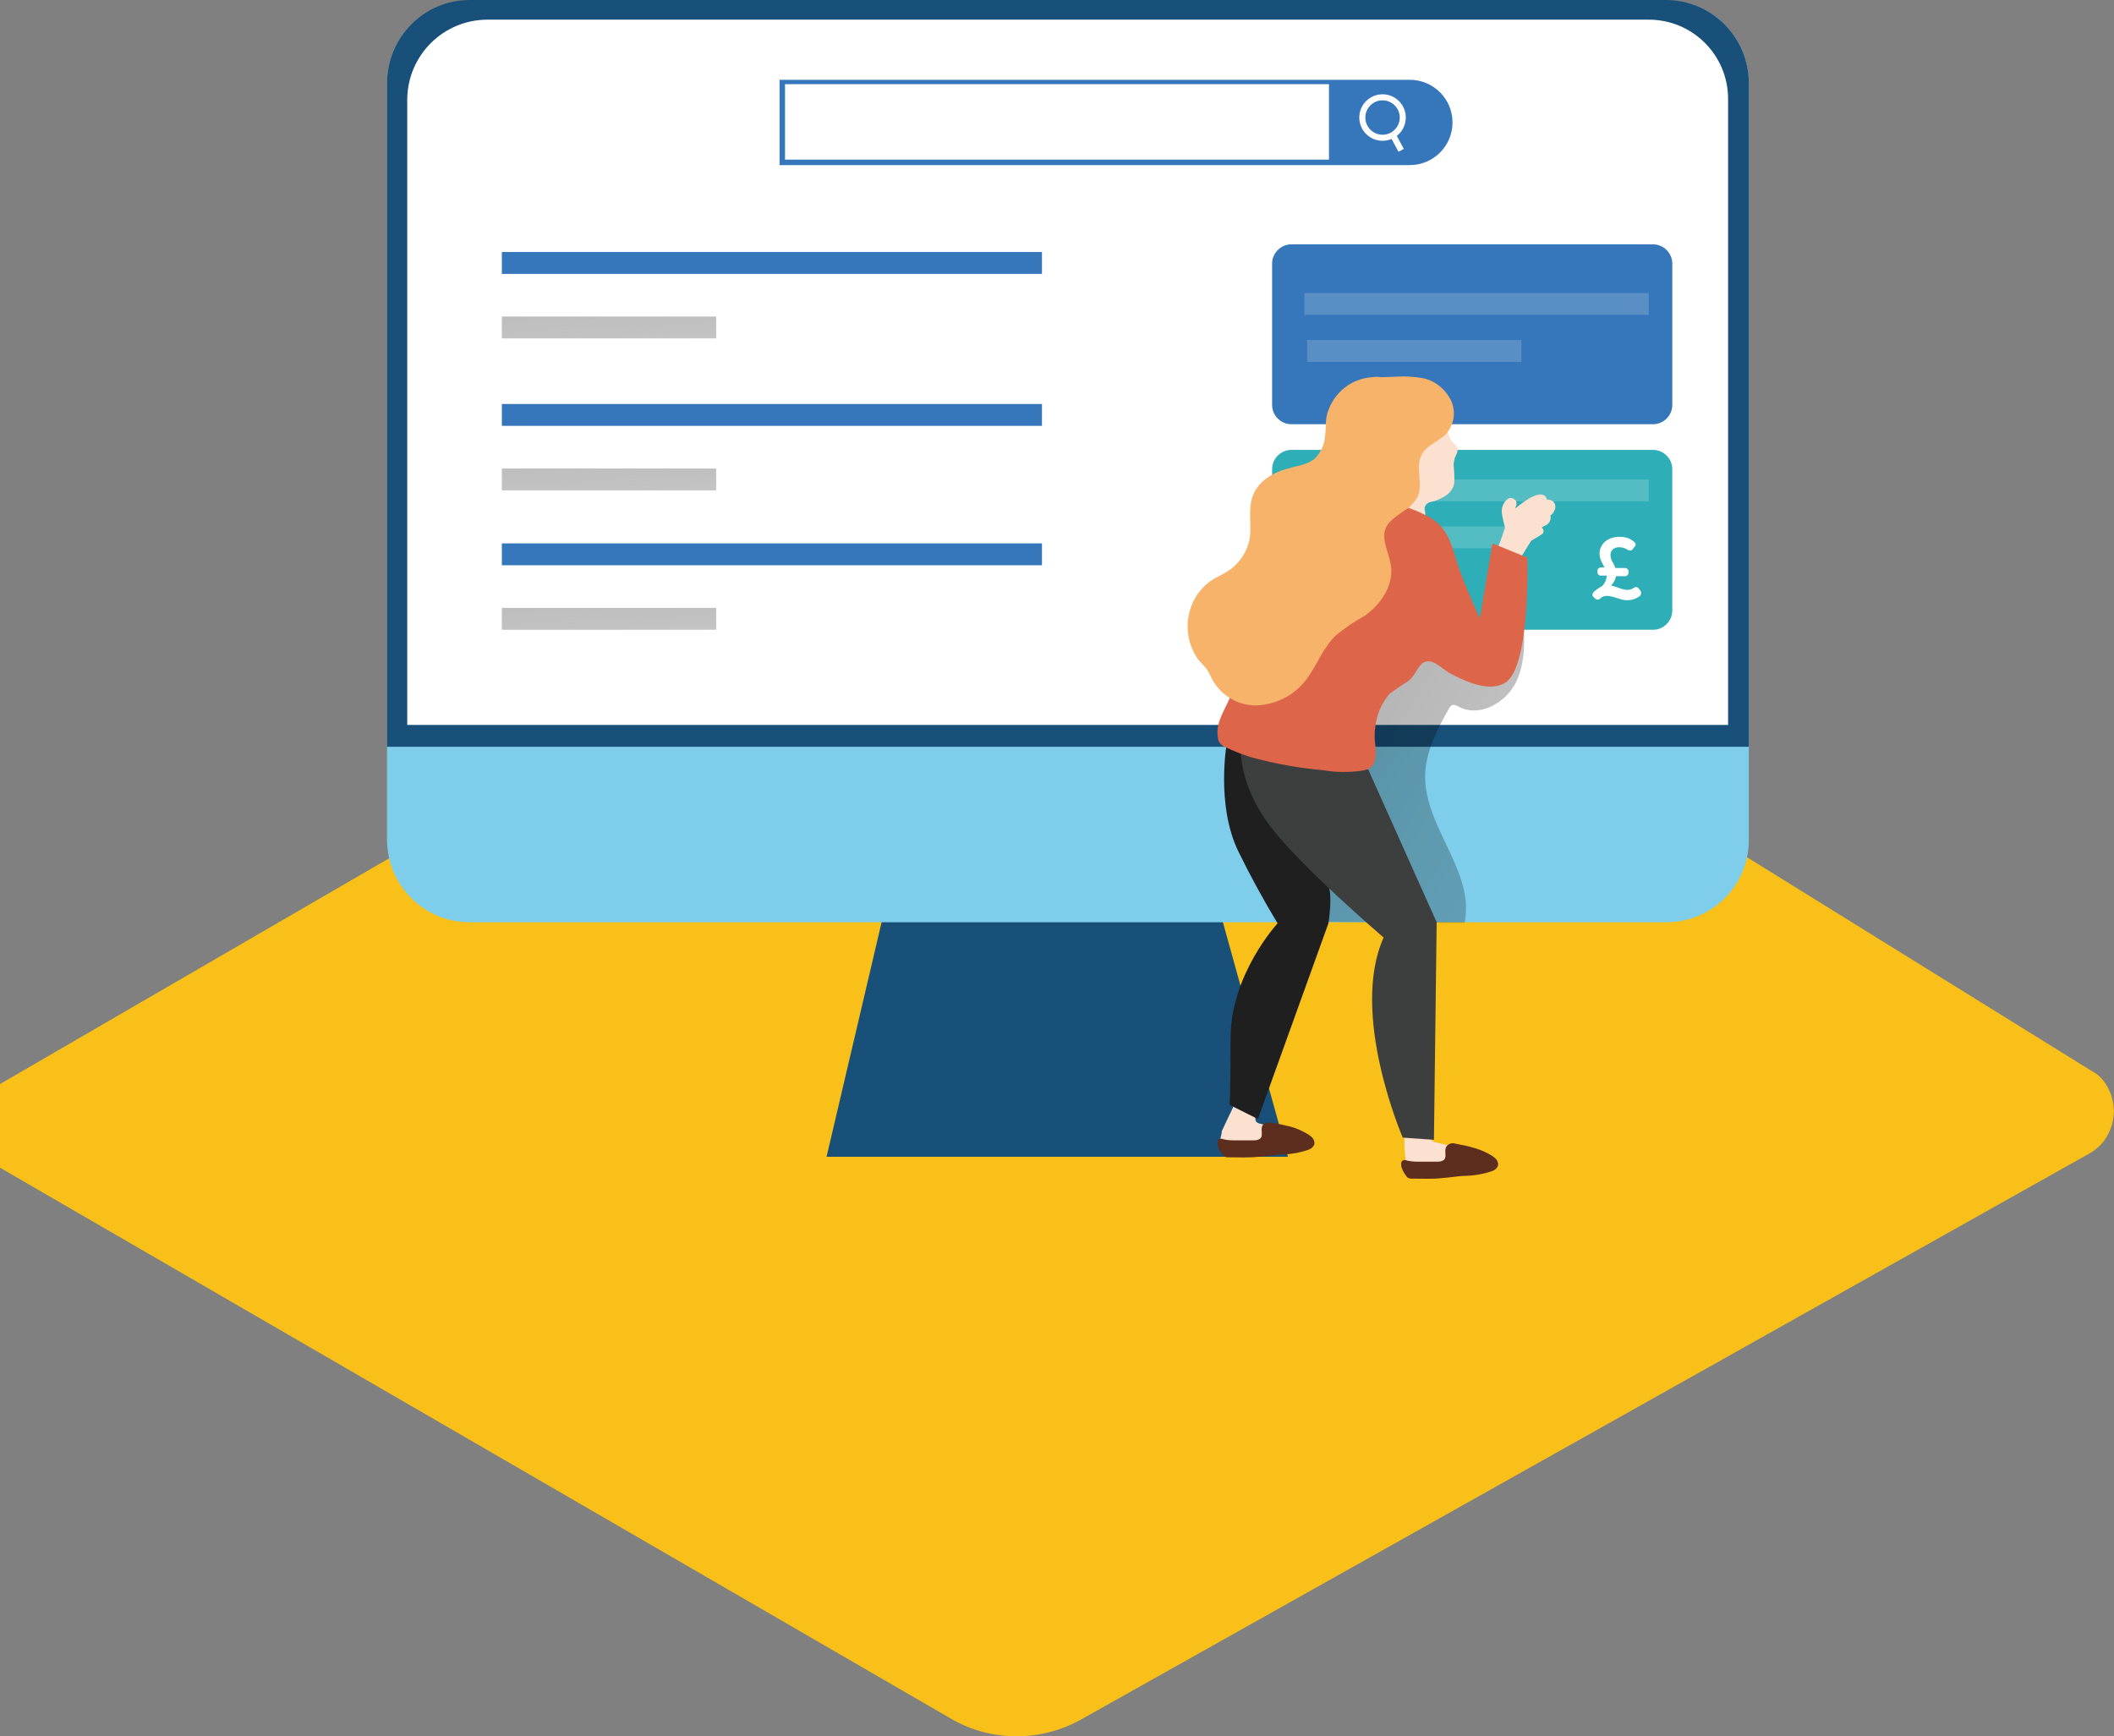 <?xml version="1.0" encoding="utf-8"?>
<!-- Generator: Adobe Illustrator 27.0.0, SVG Export Plug-In . SVG Version: 6.00 Build 0)  -->
<svg version="1.1" id="Layer_1" xmlns="http://www.w3.org/2000/svg" xmlns:xlink="http://www.w3.org/1999/xlink" x="0px" y="0px"
	 viewBox="0 0 386.7 317.6" style="enable-background:new 0 0 386.7 317.6;" xml:space="preserve">
<rect x="0" y="0" width="386.7" height="317.6" fill="#808080" stroke="none"/>
<style type="text/css">
	.st0{fill:#F8C018;}
	.st1{fill:#185079;}
	.st2{fill:#7ECDEA;}
	.st3{fill:#FFFFFF;}
	.st4{opacity:0.18;fill:#FFFFFF;enable-background:new    ;}
	.st5{fill:#2EAEB7;}
	.st6{fill:none;}
	.st7{fill:#3676BA;}
	.st8{fill:none;stroke:#FFFFFF;stroke-width:1.108;stroke-miterlimit:11.082;}
	.st9{fill:url(#SVGID_1_);}
	.st10{fill:url(#SVGID_00000070087987398620008120000013107649063272283554_);}
	.st11{fill:url(#SVGID_00000084498694639186252960000009451768773415665560_);}
	.st12{fill:#FCE0D0;}
	.st13{fill:#5D2D1D;}
	.st14{fill:url(#SVGID_00000106828544196066051370000009302346220557041336_);}
	.st15{fill:#1F1F1F;}
	.st16{fill:#3D3E3E;}
	.st17{fill:#DD654A;}
	.st18{fill:#F8B36A;}
</style>
<g>
	<path class="st0" d="M0,213.6l173.8,100.7c7.4,4.4,16.7,4.4,24.2,0.1L382.2,211c4.2-2.3,5.7-7.8,3.4-12c-0.7-1.4-1.8-2.5-3-3.1
		L204.1,85.2c-2.7-1.8-6.3-1.8-9-0.1L0,198.3"/>
	<polygon class="st1" points="151.2,211.6 235.6,211.6 220.7,157.9 163.8,157.9 	"/>
	<path class="st2" d="M319.9,15.2v138.5c0,8.3-6.8,15.1-15.2,15H85.9c-8.4,0-15.1-6.8-15.1-15.1V15.2c0-8.4,6.8-15.1,15.1-15.1
		h218.8C313.1,0,319.9,6.8,319.9,15.2L319.9,15.2L319.9,15.2z"/>
	<path class="st1" d="M319.9,15.2v121.4H70.8V15.2C70.8,6.8,77.6,0,85.9,0h218.8C313.1,0,319.9,6.8,319.9,15.2L319.9,15.2z"/>
	<path class="st3" d="M316.1,18.1v114.5H74.5V18.1c0.1-8,6.6-14.5,14.7-14.5h212.2C309.5,3.5,316.1,10,316.1,18.1z"/>
	<path class="st4" d="M316.1,18.1v114.5H74.5V18.1c0.1-8,6.6-14.5,14.7-14.5h212.2C309.5,3.5,316.1,10,316.1,18.1z"/>
	<path class="st5" d="M302.4,115.2h-66.2c-1.9,0-3.5-1.6-3.5-3.5V85.8c0-1.9,1.6-3.5,3.5-3.5h66.2c1.9,0,3.5,1.6,3.5,3.5v25.9
		C305.9,113.6,304.3,115.2,302.4,115.2z"/>
	<line class="st6" x1="278.4" y1="66.6" x2="244.9" y2="48.4"/>
	<path class="st7" d="M142.6,14.6h115.3c4.3,0,7.8,3.5,7.8,7.8l0,0c0,4.3-3.5,7.8-7.8,7.8H142.6V14.6z"/>
	<rect x="143.6" y="15.4" class="st3" width="99.5" height="13.8"/>
	<circle class="st8" cx="252.9" cy="21.5" r="3.7"/>
	<path class="st8" d="M256.3,27.5l-1.5-2.8"/>
	<rect x="91.8" y="46.1" class="st7" width="98.8" height="4"/>
	
		<linearGradient id="SVGID_1_" gradientUnits="userSpaceOnUse" x1="95.037" y1="206.367" x2="97.886" y2="142.756" gradientTransform="matrix(1.108 0 0 -1.108 4.793 260.736)">
		<stop  offset="1.000000e-02" style="stop-color:#020203"/>
		<stop  offset="8.000000e-02" style="stop-color:#020203;stop-opacity:0.69"/>
		<stop  offset="0.21" style="stop-color:#020203;stop-opacity:0.32"/>
		<stop  offset="1" style="stop-color:#020203;stop-opacity:0"/>
	</linearGradient>
	<rect x="91.8" y="57.9" class="st9" width="39.2" height="4"/>
	<rect x="91.8" y="73.9" class="st7" width="98.8" height="4"/>
	
		<linearGradient id="SVGID_00000083074755682974171350000001141072554942764731_" gradientUnits="userSpaceOnUse" x1="95.037" y1="181.29" x2="97.886" y2="117.68" gradientTransform="matrix(1.108 0 0 -1.108 4.793 260.736)">
		<stop  offset="1.000000e-02" style="stop-color:#020203"/>
		<stop  offset="8.000000e-02" style="stop-color:#020203;stop-opacity:0.69"/>
		<stop  offset="0.21" style="stop-color:#020203;stop-opacity:0.32"/>
		<stop  offset="1" style="stop-color:#020203;stop-opacity:0"/>
	</linearGradient>
	<rect x="91.8" y="85.7" style="fill:url(#SVGID_00000083074755682974171350000001141072554942764731_);" width="39.2" height="4"/>
	<rect x="91.8" y="99.4" class="st7" width="98.8" height="4"/>
	
		<linearGradient id="SVGID_00000171713923503786686800000006652216192555176625_" gradientUnits="userSpaceOnUse" x1="95.037" y1="158.268" x2="97.886" y2="94.658" gradientTransform="matrix(1.108 0 0 -1.108 4.793 260.736)">
		<stop  offset="1.000000e-02" style="stop-color:#020203"/>
		<stop  offset="8.000000e-02" style="stop-color:#020203;stop-opacity:0.69"/>
		<stop  offset="0.21" style="stop-color:#020203;stop-opacity:0.32"/>
		<stop  offset="1" style="stop-color:#020203;stop-opacity:0"/>
	</linearGradient>
	
		<rect x="91.8" y="111.2" style="fill:url(#SVGID_00000171713923503786686800000006652216192555176625_);" width="39.2" height="4"/>
	<path class="st7" d="M302.4,77.6h-66.2c-1.9,0-3.5-1.6-3.5-3.5V48.2c0-1.9,1.6-3.5,3.5-3.5h66.2c1.9,0,3.5,1.6,3.5,3.5v25.9
		C305.9,76,304.3,77.6,302.4,77.6z"/>
	<rect x="238.6" y="53.6" class="st4" width="63" height="4"/>
	<rect x="239.1" y="62.2" class="st4" width="39.2" height="4"/>
	<rect x="238.6" y="87.7" class="st4" width="63" height="4"/>
	<rect x="239.1" y="96.3" class="st4" width="39.2" height="4"/>
	<path class="st12" d="M257.1,211.9c-0.1,0.8,0.2,1.5,0.7,2.1c0.3,0.2,0.6,0.3,0.9,0.4c0.9,0.2,1.8,0.2,2.7,0.2
		c1.7-0.1,3.3-0.4,4.9-0.7l2.8-0.5c0.4,0,0.7-0.2,0.9-0.5c0.2-0.4,0.1-0.8-0.2-1.1c-0.5-0.6-1.1-1-1.8-1.2c-1.7-0.7-3.4-1.2-5.2-1.6
		c-0.3,0-0.6-0.2-0.8-0.3c-0.4-0.3-0.4-0.8-0.7-1.2c-0.5-0.7-1.4-1.1-2.2-0.9c-0.8,0.2-2,0.7-2.2,1.6
		C256.9,209.3,256.9,210.6,257.1,211.9z"/>
	<path class="st13" d="M266.2,209.2c-0.6-0.2-1.2,0-1.6,0.5c-0.5,0.7,0.1,1.8-0.4,2.4c-0.3,0.3-0.8,0.4-1.2,0.4h-3.1
		c-0.8,0-1.7,0-2.5-0.2c-0.2-0.1-0.4-0.1-0.6-0.1c-0.3,0.1-0.5,0.3-0.5,0.6s0,0.6,0.1,0.8c0.2,0.6,0.5,1.1,0.9,1.6
		c0.1,0.1,0.2,0.3,0.4,0.3c0.2,0.1,0.4,0.1,0.6,0.1c1.8,0,3.7,0.1,5.5-0.1c1.3-0.1,2.5-0.3,3.8-0.4c1.8,0,3.7-0.3,5.4-0.9
		c0.5-0.2,0.8-0.5,1-0.9c0.1-0.4,0-0.8-0.2-1.1c-0.2-0.3-0.6-0.6-0.9-0.8c-1-0.6-2.1-1.1-3.2-1.4
		C268.4,209.6,267.3,209.4,266.2,209.2z"/>
	<path class="st12" d="M223.2,208.4v0.2c0.1,2.5,3.3,2.5,5.1,2.4c1.7-0.1,3.3-0.4,4.9-0.7l2.8-0.5c0.4,0,0.7-0.2,0.9-0.5
		c0.2-0.4,0.1-0.8-0.2-1.1c-0.5-0.6-1.1-1-1.8-1.2c-1.5-0.6-3-1.1-4.6-1.5c-1.4-0.4-0.2-2.3-0.1-3.3c0.1-0.2,0.1-0.4,0-0.6
		c-0.2-0.2-0.4-0.4-0.7-0.4c-0.8-0.3-1.7-0.4-2.5-0.5c-0.2,0-0.3,0-0.5,0.1c-0.1,0.1-0.2,0.2-0.3,0.4l-2.7,5.7
		C223.5,207.4,223.3,207.9,223.2,208.4z"/>
	<path class="st13" d="M232.6,205.4c-0.6-0.2-1.2,0-1.6,0.4c-0.5,0.7,0.1,1.8-0.4,2.4c-0.3,0.3-0.8,0.4-1.2,0.4h-3.1
		c-0.8,0-1.7,0-2.5-0.2c-0.2-0.1-0.4-0.1-0.6-0.1c-0.3,0.1-0.5,0.3-0.5,0.6s0,0.6,0.1,0.8c0.2,0.6,0.5,1.1,0.9,1.6
		c0.1,0.1,0.2,0.3,0.4,0.3c0.2,0.1,0.4,0.1,0.6,0.1c1.8,0,3.7,0.1,5.5-0.1c1.3-0.1,2.5-0.3,3.8-0.4c1.8,0,3.7-0.3,5.4-0.9
		c0.5-0.2,0.8-0.5,1-0.9c0.1-0.4,0-0.8-0.2-1.1c-0.2-0.3-0.6-0.6-0.9-0.8c-1-0.6-2.1-1.1-3.2-1.4
		C234.8,205.8,233.7,205.5,232.6,205.4z"/>
	
		<linearGradient id="SVGID_00000018956271097273267120000001469994675314269826_" gradientUnits="userSpaceOnUse" x1="171.22" y1="141.828" x2="342.78" y2="41.968" gradientTransform="matrix(1.108 0 0 -1.108 4.793 260.736)">
		<stop  offset="1.000000e-02" style="stop-color:#020203"/>
		<stop  offset="8.000000e-02" style="stop-color:#020203;stop-opacity:0.69"/>
		<stop  offset="0.21" style="stop-color:#020203;stop-opacity:0.32"/>
		<stop  offset="1" style="stop-color:#020203;stop-opacity:0"/>
	</linearGradient>
	<path style="fill:url(#SVGID_00000018956271097273267120000001469994675314269826_);" d="M267.9,168.8c2-9.4-7.6-17.7-7.2-27.3
		c0.2-4.2,2.2-8.1,4.3-11.8c0.1-0.3,0.3-0.5,0.6-0.7c0.4-0.2,0.9,0.1,1.3,0.3c3.8,2,8.7-0.8,10.5-4.7c1.8-3.9,1.5-8.4,1.1-12.7
		c-4.1,3.3-9.8,4.2-14.7,2.3c-2.4-0.9-4.7-2.6-7.3-2.5c-2.6,0.1-5,1.8-6.9,3.7c-6.5,6.5-10.2,15.4-11.8,24.5
		c-1.6,9.1-1.3,19.5-1.1,28.7L267.9,168.8z"/>
	<path class="st15" d="M224.4,136c0,0-2,11.2,2.1,19.7c2.2,4.5,4.6,8.9,7.2,13.2c0,0-8.6,9.3-8.6,21s-0.2,12.2-0.2,12.2l5.2,2.6
		l12.9-35.8c0,0,0.8-5.1,0-6.8c-0.8-1.7-7.4-21.3-7.4-21.3L224.4,136z"/>
	<path class="st12" d="M265.9,85c0.1,1.2,0.2,2.4,0.1,3.5c-0.2,0.9-0.8,1.7-1.6,2.2c-0.8,0.5-1.6,0.9-2.6,1.1
		c-0.7,0.1-1.3,0.7-1.2,1.4c0,0.1,0,0.2,0.1,0.3v3c0,0.3,0,0.6-0.2,0.9c-0.1,0.1-0.3,0.2-0.5,0.3c-1.5,0.4-3.1-0.4-3.7-1.9
		c-0.3-0.7-0.7-1.3-1.1-2c-0.4-0.8-0.6-1.7-0.7-2.6c-0.3-2.9,0.3-5.8,1.6-8.4c0.8-1.7,2-3.1,3.5-4.2c1.2-0.8,3.5-2.1,4.7-0.7
		c0.6,0.7,0.6,1.8,1.1,2.6c0.4,0.6,1.1,0.9,1.2,1.6s-0.3,1.1-0.5,1.7C266,84.3,265.9,84.7,265.9,85z"/>
	<path class="st16" d="M250.3,140.8l12.5,27.9l-0.5,39.8l-5.7-0.4c0,0-9.8-22.6-3.5-36.6c0,0-15.1-12.9-20.7-20.3
		c-6.9-9.1-5.3-16.6-5.3-16.6L250.3,140.8z"/>
	<g>
		<path class="st3" d="M293.1,107.2c0.5-0.6,0.8-1.2,0.8-1.9h-1.1c-0.3,0-0.6-0.3-0.6-0.6v-0.3c0-0.3,0.3-0.6,0.6-0.6h0.7
			c-0.4-0.8-0.9-1.5-0.9-2.5c0-1.8,1.5-3.1,3.6-3.1c1.2,0,2,0.3,2.7,0.9c0.1,0.1,0.3,0.3,0.3,0.5c0,0.1,0,0.2-0.1,0.3l-0.4,0.5
			c-0.1,0.2-0.3,0.3-0.5,0.3c-0.1,0-0.2,0-0.4-0.1c-0.5-0.3-1-0.5-1.6-0.5c-1,0-1.6,0.6-1.6,1.4c0,1,0.6,1.5,0.9,2.4h1.8
			c0.3,0,0.6,0.3,0.6,0.6v0.3c0,0.3-0.3,0.6-0.6,0.6h-1.7c-0.1,0.7-0.5,1.3-0.9,1.7c1,0.2,2,0.8,3,0.8c0.4,0,0.8-0.1,1.2-0.4
			c0.1-0.1,0.3-0.1,0.4-0.1c0.2,0,0.4,0.1,0.5,0.3l0.3,0.4c0.1,0.1,0.1,0.2,0.1,0.4c0,0.2-0.1,0.4-0.2,0.5c-0.8,0.6-1.6,0.8-2.4,0.8
			c-1.2,0-2.4-0.8-3.7-0.8c-0.5,0-0.9,0.2-1.2,0.5c-0.1,0.1-0.3,0.2-0.4,0.2c-0.2,0-0.3-0.1-0.5-0.2l-0.4-0.4
			c-0.1-0.1-0.1-0.2-0.1-0.3c0-0.2,0.1-0.3,0.2-0.5C292.2,107.7,292.7,107.4,293.1,107.2z"/>
	</g>
	<path class="st12" d="M272.9,103.6c0.3,0.5,0.9,0.7,1.4,0.4l0,0.3l0,0c0.1,0.5,0.6,0.9,1,0.8l0,0.2l0,0c-0.1,0.4,0.2,0.9,0.7,1
		c0.4,0.5-0.2,0.8,0,0c0.5-1.8,1.7-3.5,4.1-7.4l1.7-1c0.1-0.1,0.2-0.2,0.3-0.2c0.4-0.3,0.3-0.9-0.1-1.2l0.5-0.3
		c0.9-0.3,1.3-1.1,1.1-1.9c0.5-0.3,0.8-0.9,0.9-1.4c0.1-0.8-0.4-1.4-1.2-1.5c-0.2,0-0.2,0-0.3,0c-0.7-2.3-4,0.1-5.8,1.6l0-0.2
		c0.2-0.3,0.3-0.7,0.1-1.2c-0.4-0.5-1-0.6-1.4-0.4c-1,0.7-1.4,1.9-1.1,3.1c0.1,0.7,0.3,1.5,0.5,2.2c-0.6,2-1.4,3.9-2.2,5.9
		C272.8,102.8,272.9,103,272.9,103.6z"/>
	<path class="st17" d="M256.1,92.5c1.5,0.3,3,0.9,4.4,1.6c4.8,2.2,5,6,6.6,10.5c1.1,2.9,2.3,5.7,3.6,8.5l2.3-13.7l6.4,2.6
		c0,0,0.6,20.2-4.1,22.9c-3,1.8-7.3-0.3-10-1.7c-1-0.5-2.6-2.1-3.7-2.2c-2.1-0.3-2.2,2.1-4,3.6c-1.2,0.7-2.3,1.5-3.4,2.3
		c-1,1.2-1.8,2.6-2.2,4c-0.5,1.8-0.7,3.7-0.4,5.6c0.1,1.3,0.2,2.8-0.7,3.7c-0.5,0.5-1.2,0.7-1.9,0.8c-2.3,0.3-4.6,0.3-6.9-0.1
		c-4.5-0.4-9-1.2-13.3-2.4c-1.6-0.5-3.1-1.1-4.6-1.8c-0.3-0.1-0.6-0.3-0.9-0.6c-0.3-0.3-0.5-0.7-0.5-1.1c-0.6-2.7,1.4-5.3,2.4-7.9
		c0.7-1.8,0.9-3.7,1.5-5.5c0.7-2,1.9-3.3,3-5.1c0.9-1.4,1.4-3,2.3-4.5c2.4-3.7,5.1-7.2,8-10.5c1.7-2.1,3.6-4.1,5.7-5.9
		c2.4-2.1,5.4-3.3,8.6-3.3C255,92.4,255.5,92.4,256.1,92.5z"/>
	<path class="st18" d="M251.1,69c-3.8,0.2-7,2.7-8.2,6.3c-0.5,1.3-0.3,2.9-0.5,4.3c-0.1,1.6-0.7,3-1.8,4.2c-1.3,1.2-3.3,1.4-5,1.9
		c-2.7,0.7-5.4,2.3-6.4,4.9c-1,2.6-0.2,5.3-0.6,7.9c-0.4,2.2-1.6,4.1-3.3,5.5c-1.2,0.9-2.7,1.5-3.9,2.3c-4.6,3.4-5.5,9.9-2.1,14.5
		l0,0l0.2,0.2c0.5,0.5,0.9,1,1.3,1.5c0.4,0.6,0.7,1.3,1,1.9c1.8,3.1,5.1,4.9,8.6,4.6c3.5-0.3,6.7-2.1,8.7-4.9c1.9-2.6,3-5.8,5.4-8
		c1.6-1.3,3.4-2.5,5.2-3.5c2.8-2,5-5.2,4.8-8.6c-0.2-2.9-2.6-6-0.3-8.5c0.8-0.8,1.8-1.5,2.7-2.1c1-0.6,1.8-1.5,2.4-2.5
		c1.1-2.4-0.5-5.4,0.8-7.8c0.9-1.7,3-2.3,4.4-3.7c1.5-1.7,1.9-4.1,0.9-6.2c-1-2-2.8-3.5-5-4c-1.6-0.3-3.3-0.4-4.9-0.3l-2.8,0.1
		C252.1,68.9,251.6,68.9,251.1,69z"/>
</g>
</svg>
